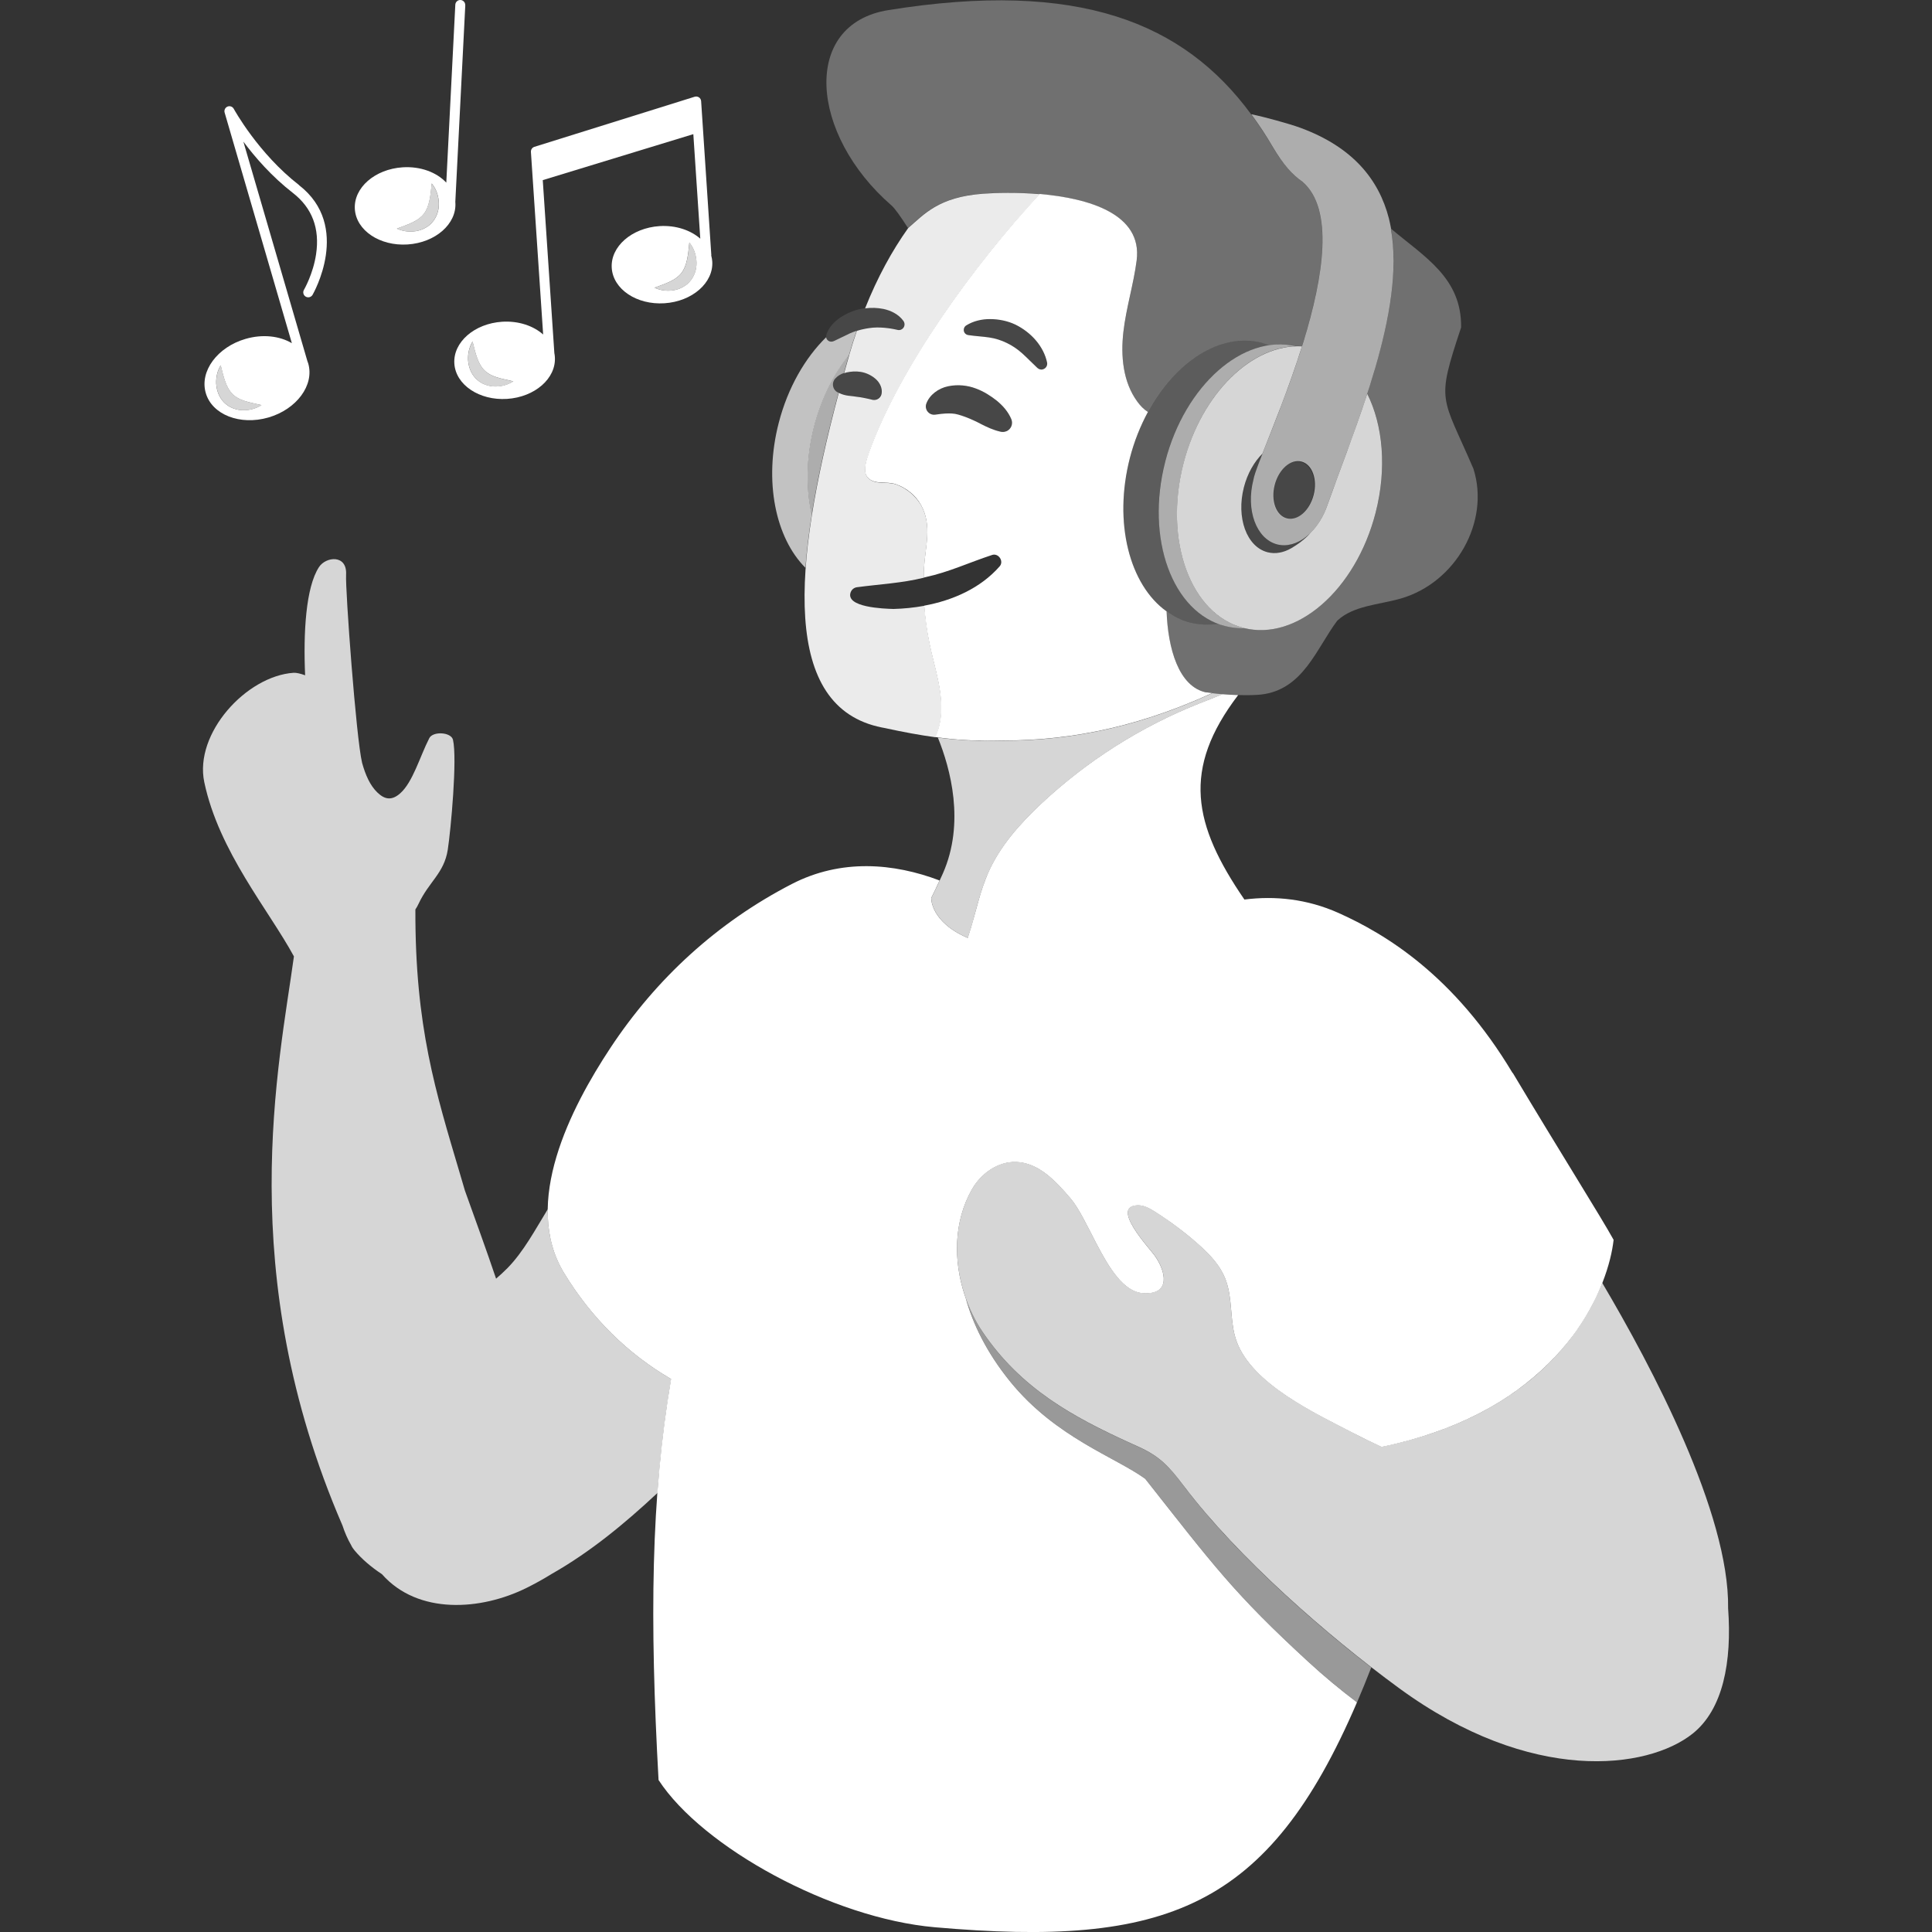 <svg viewBox="0 0 300 300" xmlns="http://www.w3.org/2000/svg"><rect x="0" y="0" width="300" height="300" fill="#333333" stroke="none"/><g fill="#fff"><path d="m 46.44 28.74 c -6.35 -4.92 -10.1 -11.77 -10.14 -11.84 -.19 -.35 -.61 -.5 -.97 -.35 s -.56 .55 -.45 .93 l 10.44 35.81 c -1.89 -1.12 -4.52 -1.44 -7.18 -.67 -4.39 1.27 -7.17 5.03 -6.19 8.4 .97 3.37 5.32 5.08 9.72 3.81 4.39 -1.27 7.17 -5.03 6.19 -8.4 -.04 -.12 -.08 -.24 -.13 -.36 l -9.94 -34.08 c 1.79 2.4 4.39 5.41 7.69 7.97 2.99 2.32 4.2 5.52 3.6 9.52 -.46 3.08 -1.87 5.5 -1.88 5.52 -.22 .37 -.1 .84 .27 1.06 s .84 .09 1.06 -.27 c .06 -.11 6.15 -10.65 -2.1 -17.04 z m -8.66 34.96 c -.51 .01 -1.05 -.1 -1.56 -.29 -.26 -.09 -.51 -.23 -.75 -.37 -.12 -.08 -.23 -.17 -.34 -.25 -.11 -.09 -.21 -.19 -.32 -.28 -.4 -.41 -.71 -.89 -.91 -1.4 s -.3 -1.03 -.33 -1.54 c -.04 -1.02 .18 -2 .7 -2.85 .23 .95 .44 1.81 .72 2.58 s .64 1.42 1.12 1.89 c .47 .48 1.1 .82 1.88 1.07 .77 .26 1.65 .41 2.61 .64 -.83 .53 -1.79 .81 -2.82 .8 z"/><path d="m 72.24 .81 c .02 -.43 -.31 -.79 -.73 -.81 -.43 -.02 -.79 .31 -.81 .73 l -1.4 27.63 c -1.49 -1.6 -4 -2.56 -6.78 -2.38 -4.31 .28 -7.63 3.18 -7.42 6.49 s 3.88 5.77 8.19 5.49 7.63 -3.18 7.42 -6.49 c 0 -.04 -.01 -.07 -.01 -.11 l 1.55 -30.55 z m -4.22 31.97 c -.13 .53 -.37 1.05 -.71 1.51 -.09 .11 -.18 .22 -.28 .33 -.1 .1 -.2 .2 -.3 .3 -.22 .17 -.45 .35 -.69 .47 -.48 .26 -1 .44 -1.51 .51 -1.02 .15 -2.01 .01 -2.9 -.4 .92 -.36 1.77 -.63 2.49 -1 .73 -.36 1.31 -.78 1.71 -1.32 .41 -.54 .68 -1.23 .85 -2.03 .18 -.8 .26 -1.68 .36 -2.66 .64 .76 .99 1.71 1.09 2.72 .05 .51 .02 1.04 -.11 1.57 z"/><path d="m 110.45 39.56 l -1.58 -23.86 c -.02 -.24 -.14 -.45 -.33 -.58 -.2 -.13 -.44 -.17 -.67 -.1 l -24.89 7.78 c -.34 .11 -.56 .43 -.54 .79 l 1.9 28.35 c -1.52 -1.35 -3.83 -2.14 -6.37 -1.98 -4.31 .28 -7.63 3.18 -7.42 6.49 s 3.88 5.77 8.19 5.49 7.63 -3.18 7.42 -6.49 c -.01 -.21 -.04 -.42 -.08 -.62 l -1.8 -26.86 23.38 -7.14 1.08 16.23 c -1.52 -1.33 -3.81 -2.11 -6.33 -1.95 -4.31 .28 -7.63 3.18 -7.42 6.49 s 3.88 5.77 8.19 5.49 7.63 -3.18 7.42 -6.49 c -.02 -.31 -.08 -.62 -.16 -.92 0 -.04 .02 -.07 .02 -.11 z m -33.56 20.45 c -.51 .01 -1.05 -.1 -1.56 -.29 -.26 -.09 -.51 -.23 -.75 -.37 -.12 -.08 -.23 -.17 -.34 -.25 -.11 -.09 -.21 -.19 -.32 -.28 -.4 -.41 -.71 -.89 -.91 -1.4 s -.3 -1.03 -.33 -1.54 c -.04 -1.02 .18 -2 .7 -2.85 .23 .95 .44 1.81 .72 2.58 s .64 1.42 1.12 1.89 c .47 .48 1.1 .82 1.88 1.07 .77 .26 1.65 .41 2.61 .64 -.83 .53 -1.79 .81 -2.82 .8 z m 31.13 -18.05 c -.13 .53 -.37 1.05 -.71 1.51 -.09 .11 -.18 .22 -.28 .33 -.1 .1 -.2 .2 -.3 .3 -.22 .17 -.45 .35 -.69 .47 -.48 .26 -1 .44 -1.51 .51 -1.02 .15 -2.01 .01 -2.9 -.4 .92 -.36 1.77 -.63 2.49 -1 .73 -.36 1.31 -.78 1.71 -1.32 .41 -.54 .68 -1.23 .85 -2.03 .18 -.8 .26 -1.68 .36 -2.66 .64 .76 .99 1.71 1.09 2.72 .05 .51 .02 1.04 -.11 1.57 z"/><path d="m 73.39 53.04 c .23 .95 .44 1.81 .72 2.58 s .64 1.42 1.12 1.89 c .47 .48 1.1 .82 1.88 1.07 .77 .26 1.65 .41 2.61 .64 -.83 .53 -1.79 .81 -2.82 .8 -.51 .01 -1.05 -.1 -1.56 -.29 -.26 -.09 -.51 -.23 -.75 -.37 -.12 -.08 -.23 -.17 -.34 -.25 -.11 -.09 -.21 -.19 -.32 -.28 -.4 -.41 -.71 -.89 -.91 -1.4 s -.3 -1.03 -.33 -1.54 c -.04 -1.02 .18 -2 .7 -2.85 z" opacity=".8"/><path d="m 107.05 37.67 c .64 .76 .99 1.71 1.09 2.72 .05 .51 .02 1.04 -.11 1.57 s -.37 1.05 -.71 1.51 c -.09 .11 -.18 .22 -.28 .33 -.1 .1 -.2 .2 -.3 .3 -.22 .17 -.45 .35 -.69 .47 -.48 .26 -1 .44 -1.51 .51 -1.02 .15 -2.01 .01 -2.9 -.4 .92 -.36 1.77 -.63 2.49 -1 .73 -.36 1.31 -.78 1.71 -1.32 .41 -.54 .68 -1.23 .85 -2.03 .18 -.8 .26 -1.68 .36 -2.66 z" opacity=".8"/><path d="m 34.28 56.72 c .23 .95 .44 1.81 .72 2.58 s .64 1.42 1.12 1.89 c .47 .48 1.1 .82 1.88 1.07 .77 .26 1.65 .41 2.61 .64 -.83 .53 -1.79 .81 -2.82 .8 -.51 .01 -1.05 -.1 -1.56 -.29 -.26 -.09 -.51 -.23 -.75 -.37 -.12 -.08 -.23 -.17 -.34 -.25 -.11 -.09 -.21 -.19 -.32 -.28 -.4 -.41 -.71 -.89 -.91 -1.4 s -.3 -1.03 -.33 -1.54 c -.04 -1.02 .18 -2 .7 -2.85 z" opacity=".8"/><path d="m 67.03 28.49 c .64 .76 .99 1.71 1.09 2.72 .05 .51 .02 1.04 -.11 1.57 s -.37 1.05 -.71 1.51 c -.09 .11 -.18 .22 -.28 .33 -.1 .1 -.2 .2 -.3 .3 -.22 .17 -.45 .35 -.69 .47 -.48 .26 -1 .44 -1.51 .51 -1.02 .15 -2.01 .01 -2.9 -.4 .92 -.36 1.77 -.63 2.49 -1 .73 -.36 1.31 -.78 1.71 -1.32 .41 -.54 .68 -1.23 .85 -2.03 .18 -.8 .26 -1.68 .36 -2.66 z" opacity=".8"/><ellipse cx="200.95" cy="76.08" opacity=".1" rx="4.55" ry="3.13" transform="matrix(.249 -.968 .968 .249 77.17 251.72)"/><path d="m 193.1 97.5 c -8.24 -2.12 -12.41 -13.56 -9.32 -25.55 2.7 -10.5 10.08 -17.94 17.4 -18.2 -8.17 -1.88 -17.18 6.06 -20.24 17.92 -3.09 11.99 1.09 23.43 9.32 25.55 1.03 .26 2.07 .37 3.11 .33 -.09 -.02 -.18 -.03 -.27 -.05 z" opacity=".6"/><path d="m 180.94 71.66 c 2.55 -9.89 9.24 -17.03 16.12 -18.05 -.36 -.14 -.72 -.28 -1.1 -.37 -8.24 -2.12 -17.42 5.88 -20.51 17.87 s 1.09 23.43 9.32 25.55 c 1.46 .38 2.95 .42 4.43 .19 -7.53 -2.8 -11.22 -13.73 -8.27 -25.2 z" opacity=".2"/><path d="m 215.98 35.5 c .01 .01 .02 .02 .03 .03 -.1 -.54 -.21 -1.07 -.34 -1.6 -1.56 -6.08 -5.63 -11.1 -13.76 -14.09 -1.69 -.62 -5.62 -1.7 -7.61 -2.1 1.18 1.6 2.29 3.28 3.33 5.06 1.65 2.82 3.13 4.4 4.61 5.41 9.94 8.57 -7.02 42.43 -7.6 46.24 -1.22 4.73 .43 9.24 3.68 10.08 3.01 .77 6.33 -1.87 7.77 -6.02 4.43 -12.55 12.2 -30.23 9.88 -43.02 z m -12 41.36 c -.63 2.44 -2.49 4.06 -4.16 3.63 s -2.52 -2.75 -1.89 -5.19 2.49 -4.06 4.16 -3.63 2.52 2.75 1.89 5.19 z" opacity=".6"/><path d="m 176.6 62.37 c .46 .62 1 1.19 1.65 1.61 4.23 -7.83 11.25 -12.4 17.71 -10.74 .38 .1 .74 .24 1.1 .37 1.37 -.2 2.76 -.19 4.11 .13 .33 -.01 .67 .02 1 .03 3.19 -10.2 5.14 -21.18 .06 -25.56 -.55 -.38 -1.1 -.83 -1.66 -1.4 -.02 -.02 -.04 -.04 -.06 -.07 -.16 -.16 -.31 -.33 -.47 -.51 -.05 -.05 -.09 -.11 -.14 -.16 -.13 -.15 -.26 -.31 -.4 -.48 -.06 -.07 -.12 -.15 -.18 -.23 -.12 -.16 -.25 -.33 -.38 -.51 -.06 -.09 -.13 -.17 -.19 -.26 -.13 -.19 -.26 -.39 -.4 -.59 -.06 -.09 -.11 -.17 -.17 -.26 -.19 -.3 -.38 -.61 -.57 -.94 -.49 -.83 -.99 -1.64 -1.51 -2.42 -.06 -.1 -.12 -.19 -.19 -.29 -.53 -.8 -1.08 -1.59 -1.64 -2.35 -10.45 -14.21 -26.72 -20.93 -56.33 -16.17 -13.56 2.18 -12.22 19.31 .51 30.35 .48 .42 1.36 1.64 2.54 3.48 2.49 -2.13 4.7 -4.82 11.63 -5.33 6.48 -.48 25.25 -.24 23.88 10.39 -.48 3.74 -1.62 7.36 -2.06 11.1 -.43 3.74 -.07 7.78 2.16 10.82 z" opacity=".3"/><path d="m 228.82 72.85 c -4.97 -11.59 -5.88 -10.15 -1.94 -22 .11 -7.71 -5.68 -10.94 -10.87 -15.33 -.01 -.01 -.02 -.02 -.03 -.03 1.37 7.53 -.78 16.76 -3.67 25.63 2.43 4.87 3.08 11.59 1.3 18.5 -3.09 11.99 -12.27 19.99 -20.51 17.87 .09 .02 .18 .03 .27 .05 -1.04 .04 -2.08 -.07 -3.11 -.33 -.36 -.09 -.71 -.23 -1.06 -.36 -1.48 .23 -2.97 .18 -4.43 -.19 -1.32 -.34 -2.53 -.94 -3.63 -1.73 .2 5.64 1.83 11.74 6.21 12.59 3.35 .46 6.75 .51 8.46 .33 6.55 -.75 8.58 -7.12 11.83 -11.46 2.49 -2.36 6.46 -2.47 9.87 -3.45 8.55 -2.46 13.87 -11.93 11.3 -20.1 z" opacity=".3"/><path d="m 150.04 50.55 c 1.1 -.68 2.4 -.99 3.73 -.98 s 2.7 .28 3.93 .87 c 2.44 1.21 4.36 3.37 4.89 5.87 .1 .48 -.2 .96 -.69 1.07 -.3 .06 -.59 -.03 -.8 -.22 l -.04 -.03 c -.84 -.79 -1.56 -1.54 -2.31 -2.22 s -1.56 -1.23 -2.42 -1.64 c -.86 -.42 -1.78 -.72 -2.76 -.86 -.99 -.15 -2.02 -.19 -3.18 -.36 l -.05 -.01 c -.45 -.06 -.76 -.47 -.69 -.92 .04 -.25 .18 -.46 .38 -.58 z" opacity=".1"/><path d="m 143.83 62.68 c .49 -1.34 1.86 -2.38 3.39 -2.69 1.53 -.32 3.05 -.13 4.31 .35 1.27 .47 2.33 1.17 3.28 1.92 .93 .78 1.72 1.67 2.21 2.82 .32 .73 -.02 1.58 -.75 1.9 -.29 .13 -.6 .15 -.89 .08 l -.04 -.01 c -1.16 -.27 -2.09 -.72 -2.96 -1.16 -.86 -.46 -1.71 -.84 -2.48 -1.13 -.78 -.28 -1.46 -.51 -2.1 -.53 -.64 -.03 -1.27 -.01 -2.37 .15 l -.21 .03 c -.7 .1 -1.35 -.39 -1.45 -1.1 -.03 -.22 0 -.43 .07 -.62 z" opacity=".1"/><path d="m 130.06 60.92 l -.02 -.01 c -.66 -.37 -.9 -1.2 -.53 -1.87 .05 -.09 .11 -.18 .18 -.25 .39 -.44 .85 -.7 1.35 -.87 .27 -.96 .54 -1.92 .81 -2.89 -2.39 3.01 -4.33 6.81 -5.45 11.17 -1.25 4.87 -1.29 9.63 -.36 13.73 .93 -5.86 2.38 -12.24 4.17 -18.95 -.05 -.02 -.09 -.04 -.14 -.07 z" opacity=".6"/><path d="m 135.11 61.98 c -.67 -.16 -.98 -.2 -1.24 -.26 s -.53 -.08 -.88 -.13 c -.35 -.06 -.78 -.11 -1.27 -.16 -.49 -.06 -1.03 -.16 -1.67 -.52 l -.02 -.01 c -.66 -.37 -.9 -1.2 -.53 -1.87 .05 -.09 .11 -.18 .18 -.25 .49 -.55 1.08 -.83 1.73 -.99 .65 -.14 1.38 -.21 2.16 -.09 s 1.62 .48 2.31 1.07 1.11 1.47 .96 2.33 c -.11 .64 -.72 1.06 -1.36 .95 -.02 0 -.04 -.01 -.06 -.01 l -.31 -.08 z" opacity=".1"/><path d="m 128.31 51.95 c .39 -1.11 1.22 -2.01 2.18 -2.65 .97 -.64 2.06 -1.11 3.2 -1.34 1.14 -.22 2.33 -.23 3.5 .01 1.15 .25 2.34 .83 3.08 1.87 .28 .4 .19 .96 -.21 1.24 -.21 .15 -.47 .2 -.7 .14 l -.16 -.04 c -.85 -.19 -1.61 -.29 -2.43 -.33 -.81 -.05 -1.65 .03 -2.46 .19 -.82 .16 -1.63 .39 -2.39 .74 l -2.4 1.16 -.05 .03 c -.41 .2 -.9 .03 -1.1 -.38 -.1 -.2 -.11 -.43 -.04 -.63 z" opacity=".1"/><path d="m 129.5 52.94 l -.05 .03 c -.41 .2 -.9 .03 -1.1 -.38 -.04 -.07 -.05 -.15 -.06 -.23 -3.28 3.22 -5.96 7.84 -7.37 13.31 -2.35 9.11 -.48 17.87 4.15 22.5 .19 -2.6 .52 -5.36 .98 -8.24 -.93 -4.09 -.89 -8.85 .36 -13.71 1.12 -4.35 3.05 -8.15 5.44 -11.15 0 -.01 .01 -.02 .01 -.03 .36 -1.27 .75 -2.48 1.16 -3.67 -.38 .12 -.75 .25 -1.11 .42 l -2.4 1.16 z" opacity=".7"/><path d="m 212.31 61.13 c -2.02 6.2 -4.4 12.22 -6.22 17.38 -.6 1.71 -1.51 3.16 -2.59 4.22 s 0 .01 0 .02 c 0 0 -1.04 1.25 -3 2.38 -1.18 .68 -2.45 .93 -3.67 .62 -3.25 -.84 -4.89 -5.35 -3.68 -10.08 .55 -2.14 1.6 -3.96 2.88 -5.23 1.55 -3.96 4.1 -10.15 6.14 -16.66 -7.64 -.41 -15.57 7.2 -18.4 18.17 -3.09 11.99 1.09 23.43 9.32 25.55 s 17.42 -5.88 20.51 -17.87 c 1.78 -6.91 1.14 -13.63 -1.3 -18.5 z" opacity=".8"/><path d="m 198.32 84.53 c -3.25 -.84 -4.89 -5.35 -3.68 -10.08 .09 -.62 .63 -2.05 1.4 -4.02 -1.28 1.27 -2.33 3.09 -2.88 5.23 -1.22 4.73 .43 9.24 3.68 10.08 1.22 .31 2.49 .07 3.67 -.62 1.96 -1.14 3 -2.38 3 -2.38 0 -.01 0 -.01 0 -.02 -1.54 1.52 -3.42 2.26 -5.18 1.8 z" opacity=".1"/><path d="m 188.23 107.64 c -12.6 5.78 -23.81 7.62 -34.39 7.34 -.24 .01 -.49 .01 -.74 .01 -.37 .01 -.74 .02 -1.12 .02 -.18 0 -.38 -.01 -.57 -.02 -.5 -.01 -1 -.02 -1.53 -.05 -.07 0 -.15 -.01 -.22 -.02 -1.26 -.08 -2.59 -.2 -4.03 -.39 1.95 4.81 4.25 13.24 .77 21.12 -.59 1.33 -1.19 2.6 -1.8 3.81 h .01 s -.14 3.68 5.66 6.18 c 0 -.01 .01 -.01 .01 -.02 1.13 -3.3 1.73 -6.79 3.13 -9.99 1.84 -4.21 4.96 -7.72 8.31 -10.85 7.11 -6.65 15.47 -11.95 24.51 -15.54 1.2 -.48 2.41 -.93 3.6 -1.44" opacity=".8"/><path d="m 187.36 107.53 c -4.38 -.85 -6.01 -6.95 -6.21 -12.59 -5.75 -4.1 -8.29 -13.76 -5.7 -23.83 .67 -2.59 1.63 -4.98 2.8 -7.14 -.65 -.41 -1.19 -.98 -1.65 -1.61 -2.23 -3.04 -2.59 -7.08 -2.16 -10.82 s 1.58 -7.37 2.06 -11.1 c .93 -7.26 -7.53 -9.67 -15.06 -10.32 -10.23 11.02 -21.83 27.01 -26.54 40.23 -.35 .98 -1 2.85 -.18 3.78 1.08 1.21 2.91 .54 4.39 1.06 1.63 .57 3.07 1.72 3.91 3.24 1.74 3.15 .65 6.47 .45 9.79 -.03 .49 -.03 .98 -.04 1.47 .11 -.03 .21 -.05 .32 -.08 3.58 -.77 6.73 -2.26 10.26 -3.42 1.01 -.38 1.92 .94 1.22 1.75 -2.98 3.4 -7.28 5.29 -11.72 6.11 .14 1.95 .41 3.89 .8 5.79 .78 3.87 2.29 7.86 1.72 11.87 -.14 .96 -.42 1.87 -.8 2.74 3.33 .46 6.14 .61 8.62 .51 10.58 .27 21.79 -1.56 34.39 -7.34 -.29 -.03 -.58 -.07 -.87 -.11 z m -31.09 -40.57 c -.29 .13 -.6 .15 -.89 .08 l -.04 -.01 c -1.16 -.27 -2.09 -.72 -2.96 -1.16 -.86 -.46 -1.71 -.84 -2.48 -1.13 -.78 -.28 -1.46 -.51 -2.1 -.53 -.64 -.03 -1.27 -.01 -2.37 .15 l -.21 .03 c -.7 .1 -1.35 -.39 -1.45 -1.1 -.03 -.22 0 -.43 .07 -.62 .49 -1.34 1.86 -2.38 3.39 -2.69 1.53 -.32 3.05 -.13 4.31 .35 1.27 .47 2.33 1.17 3.28 1.92 .93 .78 1.72 1.67 2.21 2.82 .32 .73 -.02 1.58 -.75 1.9 z m 5.64 -9.59 c -.3 .06 -.59 -.03 -.8 -.22 l -.04 -.03 c -.84 -.79 -1.56 -1.54 -2.31 -2.22 s -1.56 -1.23 -2.42 -1.64 c -.86 -.42 -1.78 -.72 -2.76 -.86 -.99 -.15 -2.02 -.19 -3.18 -.36 l -.05 -.01 c -.45 -.06 -.76 -.47 -.69 -.92 .04 -.25 .18 -.46 .38 -.58 1.1 -.68 2.4 -.99 3.73 -.98 s 2.7 .28 3.93 .87 c 2.44 1.21 4.36 3.37 4.89 5.87 .1 .48 -.2 .96 -.69 1.07 z"/><path d="m 143.51 94.07 c -1.59 .29 -3.2 .45 -4.77 .49 -1.48 -.04 -7.55 -.24 -6.64 -2.62 .17 -.43 .56 -.71 .99 -.76 3.54 -.47 6.93 -.63 10.35 -1.47 .01 -.49 .01 -.98 .04 -1.47 .2 -3.32 1.29 -6.64 -.45 -9.79 -.16 -.28 -.35 -.54 -.54 -.79 -.21 -.27 -.44 -.52 -.68 -.76 0 0 -.01 -.01 -.01 -.01 -.23 -.22 -.47 -.43 -.72 -.62 -.1 -.08 -.21 -.14 -.31 -.21 -.19 -.13 -.37 -.25 -.57 -.36 -.34 -.19 -.7 -.35 -1.06 -.48 -1.48 -.52 -3.31 .15 -4.39 -1.06 -.83 -.93 -.17 -2.8 .18 -3.78 4.71 -13.22 16.3 -29.22 26.54 -40.23 -3.49 -.3 -6.77 -.22 -8.83 -.07 -6.91 .51 -9.13 3.19 -11.61 5.32 -2.51 3.52 -4.78 7.66 -6.7 12.48 .95 -.12 1.92 -.1 2.88 .1 1.15 .25 2.34 .83 3.08 1.87 .28 .4 .19 .96 -.21 1.24 -.21 .15 -.47 .2 -.7 .14 l -.16 -.04 c -.85 -.19 -1.61 -.29 -2.43 -.33 -.81 -.05 -1.65 .03 -2.46 .19 -.43 .08 -.86 .19 -1.28 .32 -.41 1.19 -.8 2.4 -1.16 3.67 -.28 .97 -.55 1.94 -.82 2.91 .13 -.04 .26 -.09 .39 -.12 .65 -.14 1.38 -.21 2.16 -.09 s 1.62 .48 2.31 1.07 1.11 1.47 .96 2.33 c -.11 .64 -.72 1.06 -1.36 .95 -.02 0 -.04 -.01 -.06 -.01 l -.31 -.08 c -.67 -.16 -.98 -.2 -1.24 -.26 s -.53 -.08 -.88 -.13 c -.35 -.06 -.78 -.11 -1.27 -.16 -.45 -.06 -.95 -.16 -1.53 -.45 -7.21 27.03 -8.9 48.84 6.68 51.96 .14 .03 .29 .05 .43 .08 2.96 .65 5.56 1.12 7.91 1.44 .38 -.87 .66 -1.78 .8 -2.74 .57 -4.01 -.94 -8 -1.72 -11.87 -.39 -1.91 -.65 -3.85 -.8 -5.79 z" opacity=".9"/><path d="m 268.34 249.75 c .22 -14.76 -11.91 -37.64 -19.55 -50.55 -3.5 8.95 -12.79 21.04 -34.26 25.46 -1.47 -.67 -2.91 -1.37 -4.34 -2.12 -5.91 -3.09 -15.87 -7.65 -18.22 -14.4 -.9 -2.6 -.64 -5.43 -1.25 -8.09 -.11 -.49 -.24 -.97 -.43 -1.45 -.11 -.27 -.23 -.54 -.36 -.8 -.11 -.22 -.23 -.43 -.36 -.65 -.05 -.09 -.11 -.18 -.16 -.27 -.09 -.14 -.19 -.28 -.28 -.41 -.93 -1.32 -2.12 -2.48 -3.35 -3.54 -2.02 -1.75 -4.18 -3.36 -6.44 -4.79 -.8 -.51 -1.68 -1.01 -2.63 -1 -4.42 .06 1.69 6.58 2.56 7.77 1.77 2.44 2.62 6.15 -1.76 5.88 -3.05 -.19 -5.31 -3.95 -7.3 -7.77 -1.4 -2.69 -2.67 -5.41 -3.98 -6.95 -2.26 -2.66 -4.94 -5.53 -8.43 -5.66 -2.82 -.1 -5.47 1.78 -6.86 4.23 -2.89 5.07 -2.88 11.13 -1.17 16.37 .7 2.13 1.66 4.13 2.85 5.87 5.91 8.7 13.86 13.09 23.06 17.27 .34 .16 .68 .31 1.02 .46 3.5 1.57 4.84 3.13 7.19 6.22 8.37 11.03 22.12 23.08 33.32 31.28 20.57 15.06 38.66 12.64 45.62 7.09 4.72 -3.76 6.12 -11.12 5.51 -19.47 z" opacity=".8"/><path d="m 183.89 230.85 c -2.34 -3.09 -3.68 -4.65 -7.19 -6.22 -.34 -.15 -.68 -.31 -1.02 -.46 -9.2 -4.18 -17.15 -8.57 -23.06 -17.27 -1.09 -1.61 -1.99 -3.44 -2.67 -5.39 1.09 3.99 3.25 8.51 6.96 13.07 7.02 8.62 16.32 11.7 20.93 15.05 10.67 13.53 13.76 17.78 25.32 28.41 2.42 2.23 4.95 4.32 7.56 6.3 .74 -1.73 1.48 -3.54 2.21 -5.42 -10.26 -7.95 -21.71 -18.4 -29.04 -28.06 z" opacity=".5"/><path d="m 234.87 166.61 c -9.04 -15.11 -19.67 -21.55 -27.01 -24.84 -4.92 -2.2 -9.9 -2.69 -14.63 -2.09 -7.98 -11.64 -9.75 -20.23 -.97 -31.75 -.77 -.02 -1.59 -.07 -2.44 -.14 -1.19 .51 -2.4 .96 -3.6 1.44 -9.04 3.59 -17.4 8.89 -24.51 15.54 -3.35 3.14 -6.48 6.65 -8.31 10.85 -.26 .6 -.49 1.21 -.7 1.82 -.04 .1 -.07 .21 -.11 .31 -.21 .62 -.4 1.24 -.58 1.87 -.58 2 -1.07 4.03 -1.74 6 0 .01 -.01 .01 -.01 .02 -5.8 -2.5 -5.66 -6.18 -5.66 -6.18 h -.01 c .44 -.88 .88 -1.8 1.31 -2.74 -7.11 -2.7 -15.28 -3.41 -22.95 .55 -11.53 5.95 -21.04 14.65 -28.19 25.48 -6.1 9.24 -13.77 24.06 -7.19 34.9 4.26 7.02 9.92 12.58 16.63 16.48 -3.14 18.36 -3.32 37.41 -1.94 62.27 6.82 10.46 26.88 21.45 42.87 22.86 35.92 3.16 51.81 -2.84 65.58 -34.92 -2.62 -1.98 -5.14 -4.07 -7.56 -6.3 -11.56 -10.63 -14.65 -14.88 -25.32 -28.41 -4.61 -3.35 -13.91 -6.43 -20.93 -15.05 -3.71 -4.56 -5.87 -9.08 -6.96 -13.07 -.06 -.16 -.12 -.32 -.17 -.48 -1.71 -5.25 -1.72 -11.31 1.17 -16.37 1.4 -2.46 4.04 -4.33 6.86 -4.23 3.49 .12 6.17 3 8.43 5.66 1.31 1.54 2.58 4.26 3.98 6.95 1.99 3.82 4.25 7.58 7.3 7.77 4.38 .27 3.53 -3.43 1.76 -5.88 -.86 -1.19 -6.97 -7.7 -2.56 -7.77 .95 -.01 1.83 .49 2.63 1 2.26 1.43 4.42 3.03 6.44 4.79 1.23 1.06 2.42 2.22 3.35 3.54 .1 .14 .19 .27 .28 .41 .05 .09 .11 .18 .16 .27 .13 .21 .25 .43 .36 .65 .13 .26 .25 .53 .36 .8 .18 .47 .32 .96 .43 1.45 .61 2.66 .35 5.49 1.25 8.09 2.35 6.75 12.31 11.32 18.22 14.4 1.42 .74 2.87 1.45 4.34 2.12 2.93 -.6 5.63 -1.35 8.12 -2.22 .53 -.19 1.06 -.37 1.58 -.57 .12 -.05 .25 -.09 .37 -.14 .5 -.19 .98 -.39 1.46 -.59 .11 -.05 .22 -.09 .33 -.14 .5 -.22 .99 -.44 1.48 -.66 .07 -.03 .14 -.06 .21 -.1 2.27 -1.07 4.32 -2.23 6.17 -3.47 .03 -.02 .06 -.04 .1 -.07 .43 -.29 .84 -.58 1.25 -.87 .05 -.03 .09 -.07 .13 -.1 .4 -.29 .79 -.59 1.17 -.89 .03 -.03 .07 -.05 .1 -.08 1.66 -1.31 3.14 -2.68 4.45 -4.07 l .04 -.04 c .3 -.32 .59 -.65 .88 -.97 .04 -.05 .09 -.1 .13 -.15 .25 -.29 .5 -.59 .74 -.88 .05 -.06 .1 -.12 .15 -.18 .23 -.29 .46 -.58 .68 -.87 .04 -.06 .08 -.11 .13 -.16 .24 -.32 .47 -.64 .69 -.95 .02 -.03 .04 -.05 .05 -.08 .48 -.68 .91 -1.36 1.32 -2.04 .07 -.11 .13 -.22 .19 -.33 .12 -.21 .25 -.42 .37 -.64 .08 -.15 .16 -.3 .24 -.45 .09 -.17 .18 -.33 .27 -.5 s .18 -.34 .26 -.51 c .07 -.13 .13 -.27 .2 -.4 .09 -.19 .19 -.39 .27 -.58 .04 -.09 .08 -.18 .12 -.27 .23 -.52 .45 -1.02 .64 -1.52 1.01 -2.57 1.54 -4.88 1.74 -6.67 -1.99 -3.61 -8.22 -13.47 -15.66 -25.92 z"/><path d="m 104.21 214.13 c -6.71 -3.9 -12.37 -9.46 -16.63 -16.48 -1.85 -3.05 -2.58 -6.42 -2.52 -9.89 -1.94 3.16 -3.75 6.59 -6.27 9.16 -.56 .57 -1.15 1.1 -1.76 1.63 -1.56 -4.63 -3.24 -9.2 -4.84 -13.68 l -.76 -2.58 c -3.78 -12.75 -6.99 -22.84 -6.93 -41.07 .18 -.27 .35 -.56 .49 -.87 1.62 -3.46 3.97 -4.75 4.54 -8.41 .48 -3.14 1.49 -14.14 .81 -17.06 -.28 -1.21 -3.11 -1.37 -3.68 -.26 -1.46 2.85 -2.55 6.84 -4.53 8.58 -1.25 1.1 -2.34 1.01 -3.53 -.14 -1.15 -1.11 -1.85 -2.73 -2.37 -4.59 -.94 -3.88 -2.62 -26.94 -2.49 -29.22 .19 -3.2 -3.14 -2.84 -4.21 -1.19 -2.05 3.14 -2.44 10.2 -2.15 16.8 -.71 -.26 -1.34 -.41 -1.78 -.39 -7.36 .5 -15.47 9.41 -13.88 16.98 2.27 10.79 10.02 19.86 13.92 27.06 -2.27 16.64 -9.47 49.04 7.54 88.37 .35 1.07 .79 2.09 1.35 3.06 .13 .29 .31 .55 .52 .8 1.09 1.31 2.56 2.58 4.26 3.7 5.59 6.34 15.41 5.65 22.51 2.1 1.26 -.63 2.54 -1.33 3.86 -2.15 5.99 -3.4 11.35 -7.83 16.42 -12.57 .45 -6.07 1.14 -11.92 2.13 -17.69 z" opacity=".8"/></g></svg>